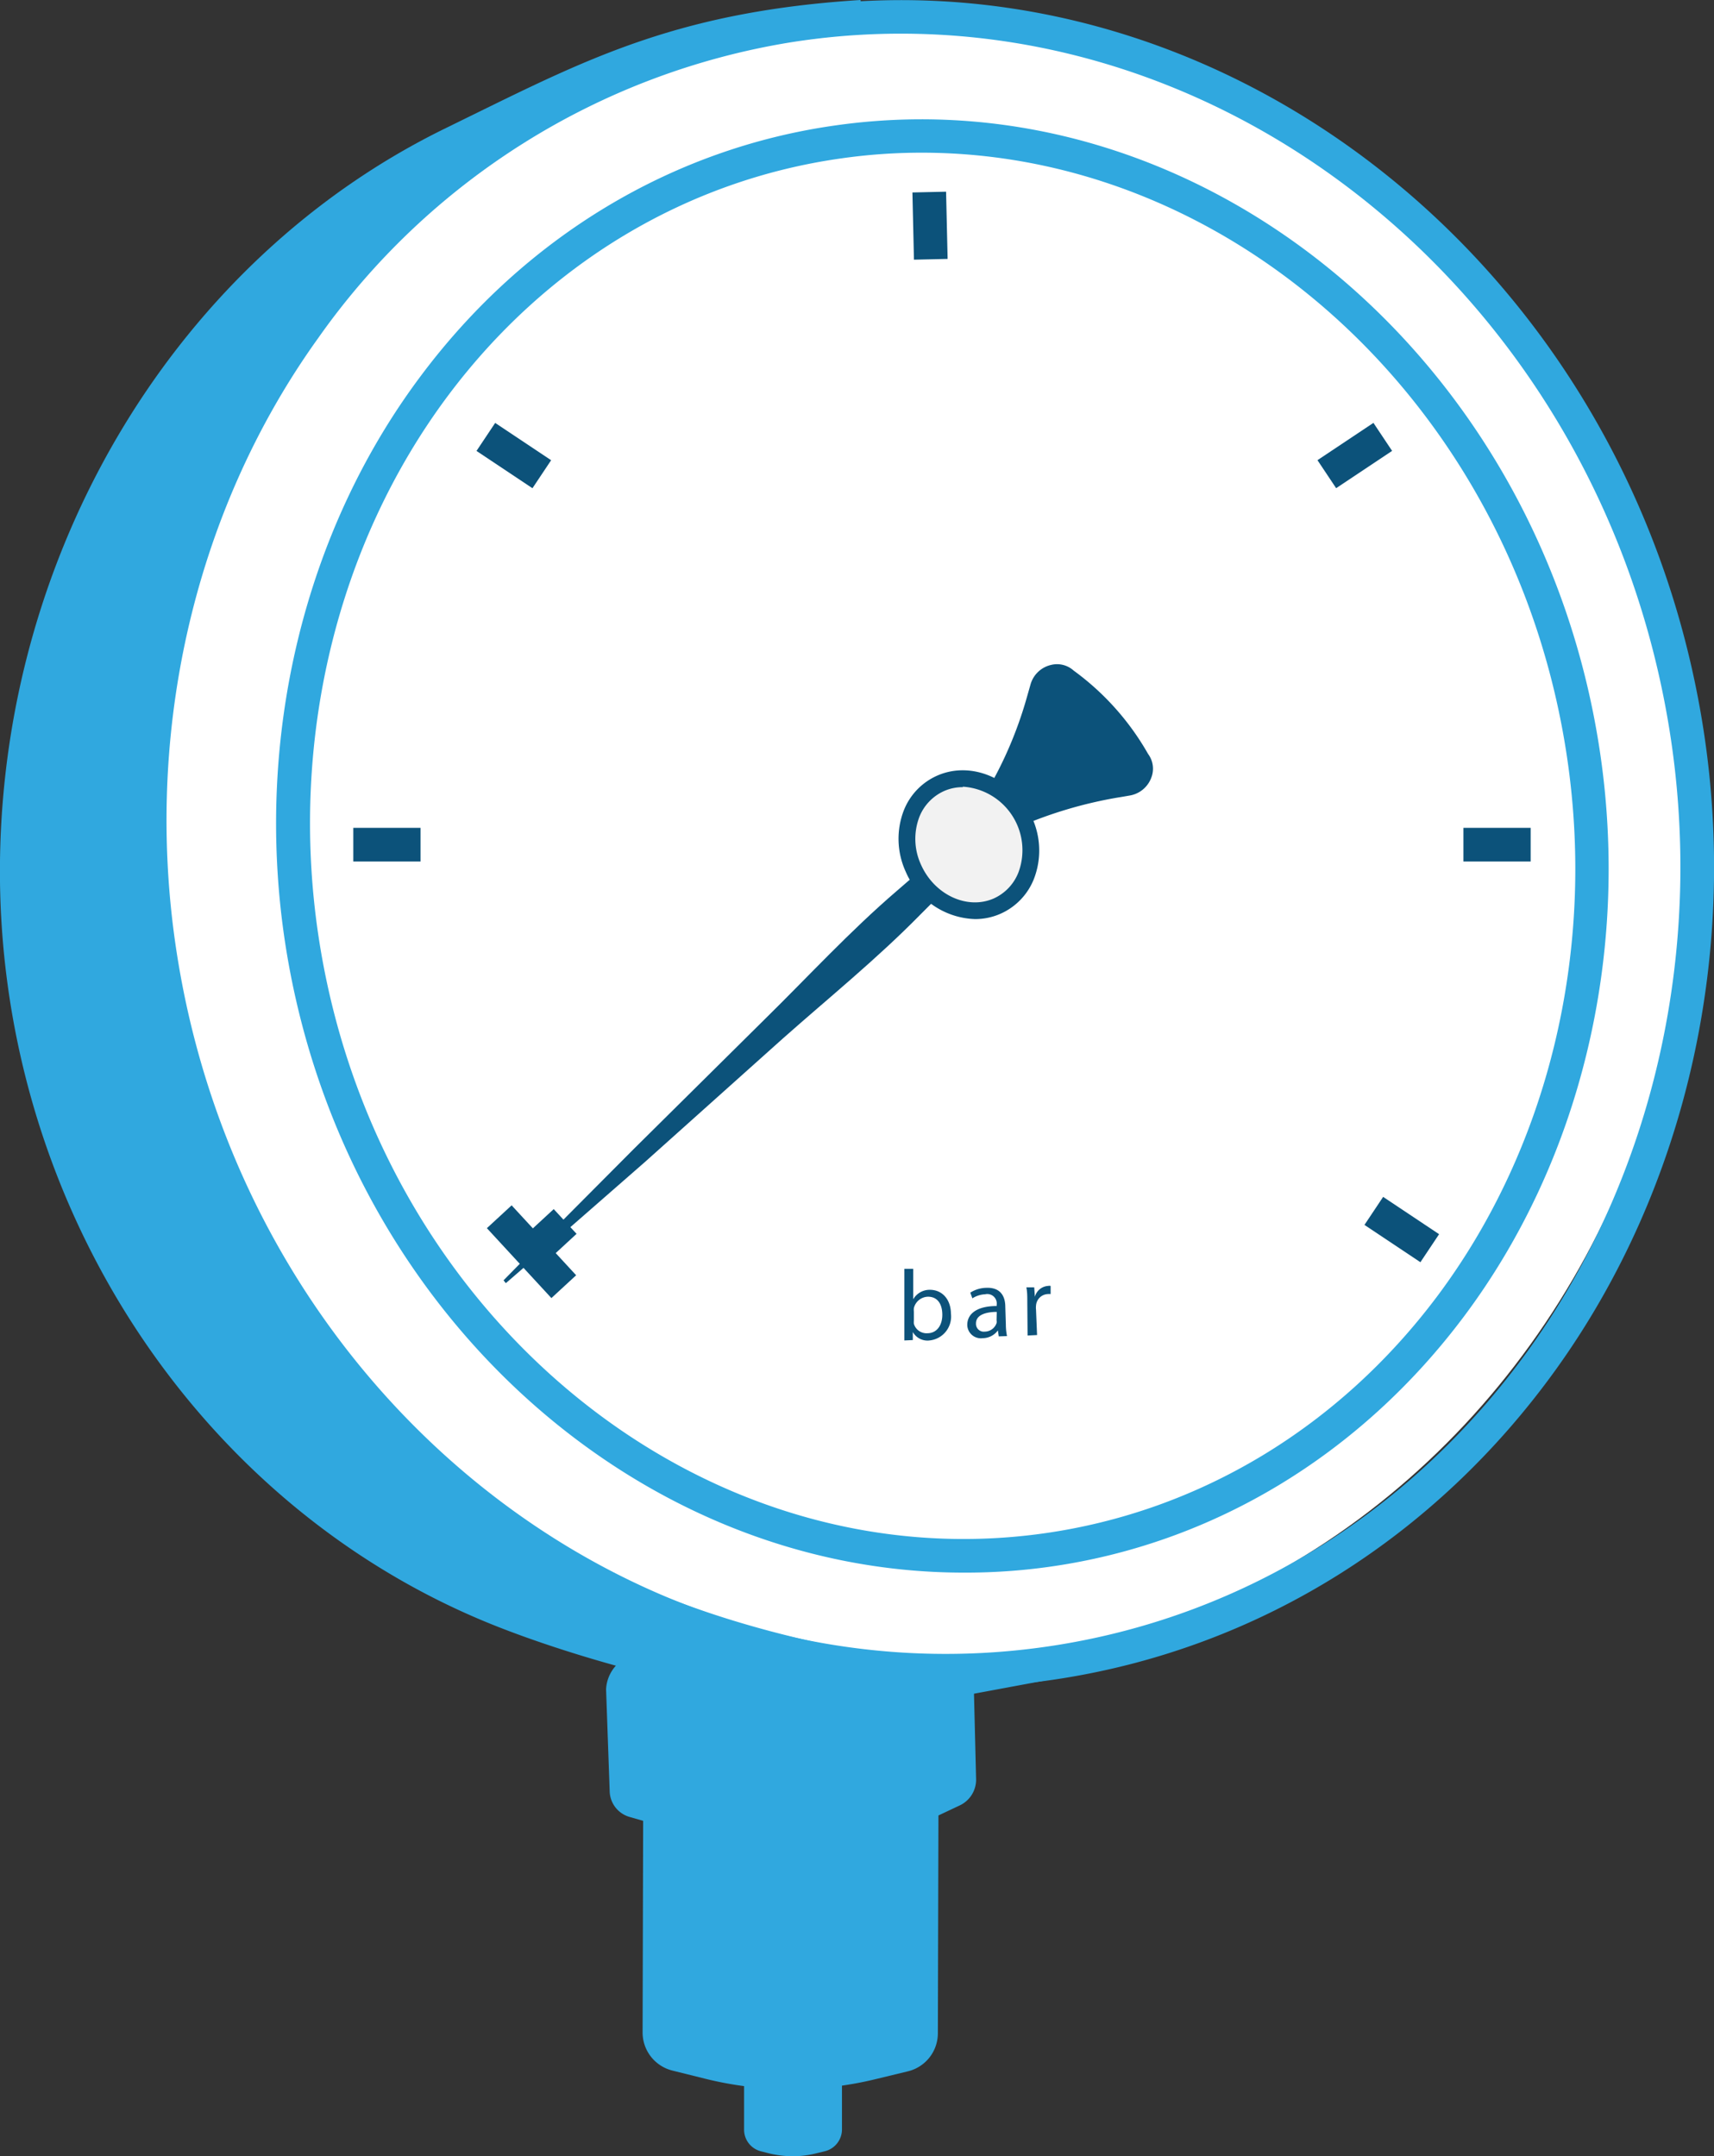 <svg xmlns="http://www.w3.org/2000/svg" viewBox="0 0 180.71 227.36"><rect x="0" y="0" width="180.71" height="227.36" fill="#333333" stroke="none"/><defs><style>.cls-1{fill:#fff;}.cls-2{fill:#30a8df;}.cls-3{fill:#0c527a;}.cls-4{fill:#f2f2f2;}</style></defs><g id="Ebene_2" data-name="Ebene 2"><g id="Ebene_1-2" data-name="Ebene 1"><ellipse class="cls-1" cx="96.81" cy="89.26" rx="81.26" ry="86.43"/><path class="cls-2" d="M100.8,175.84l.29,11.74a1.29,1.29,0,0,1-.72,1.2l-7.72,3.65a92.39,92.39,0,0,1-14.7.63l-11.09-3.18a1.16,1.16,0,0,1-.81-1.07l-.38-10.75a2.4,2.4,0,0,1,.85-1.5,57.09,57.09,0,0,0,33.72,3"/><path class="cls-2" d="M81.33,194.9c-1.15,0-2.3,0-3.45-.07h-.21l-11.3-3.25a2.89,2.89,0,0,1-2.09-2.71l-.38-10.75a4,4,0,0,1,1.35-2.8l.84-.86,1.11.46A55.74,55.74,0,0,0,99.08,178l0-2.13,3.54-.08.29,11.74a3,3,0,0,1-1.73,2.84l-8,3.77-.28,0A94.33,94.33,0,0,1,81.33,194.9Zm-3.1-3.6a89.77,89.77,0,0,0,13.92-.6l7.15-3.38-.13-5.72a59.31,59.31,0,0,1-31.7-2.76l.33,9.46Zm21.08-3.67h0Z"/><path class="cls-2" d="M95.29,216.67l-3.51.85a35.38,35.38,0,0,1-16.93,0l-3.5-.88a2.37,2.37,0,0,1-1.82-2.3l.07-28.72,27.59.07-.07,28.72A2.38,2.38,0,0,1,95.29,216.67Z"/><path class="cls-2" d="M83.41,220.29a37.3,37.3,0,0,1-9-1.09l-3.5-.87a4.14,4.14,0,0,1-3.16-4l.08-30.5,31.13.08-.08,30.5a4.13,4.13,0,0,1-3.18,4l-3.51.85A37.27,37.27,0,0,1,83.41,220.29Zm-12-32.93-.07,26.95a.6.6,0,0,0,.48.57l3.5.88a33.76,33.76,0,0,0,16.08,0l3.51-.86a.61.61,0,0,0,.48-.57l.07-27Z"/><path class="cls-2" d="M86.55,225.14l-.86.21a8.74,8.74,0,0,1-4.16,0l-.86-.21a.59.59,0,0,1-.44-.57V217.5l6.78,0,0,7A.59.59,0,0,1,86.55,225.14Z"/><path class="cls-2" d="M83.63,227.36a10.8,10.8,0,0,1-2.53-.3l-.86-.22a2.35,2.35,0,0,1-1.79-2.29l0-8.83,10.32,0,0,8.83a2.37,2.37,0,0,1-1.8,2.28h0l-.86.21A10.32,10.32,0,0,1,83.63,227.36ZM82,223.62a6.91,6.91,0,0,0,3.23,0v-4.35H82Zm4.13-.21Zm-5,0Z"/><path class="cls-3" d="M53.09,135c4.53-4.64,9.13-9.21,13.7-13.82l13.82-13.69c4.62-4.54,9-9.31,13.94-13.55,2.45-2.13,4.92-4.24,7.46-6.27s5.11-4,7.82-5.87l.24.26c-2,2.59-4.16,5-6.36,7.43s-4.45,4.73-6.73,7c-4.55,4.63-9.6,8.72-14.43,13L68,122.52c-4.89,4.26-9.75,8.55-14.67,12.78Z"/><path class="cls-3" d="M105.53,84.41a44.25,44.25,0,0,0,4.41-10.3l.4-1.44a1.06,1.06,0,0,1,1.69-.58h0a26.48,26.48,0,0,1,7.43,8.23l.12.22a1,1,0,0,1-.76,1.61l-1.31.22a47.77,47.77,0,0,0-10.79,3.21Z"/><path class="cls-3" d="M106.32,87.68l-3-3,.69-1.19a42.11,42.11,0,0,0,4.23-9.88l.41-1.44a2.93,2.93,0,0,1,2.17-2.06,2.61,2.61,0,0,1,2.38.6,27.92,27.92,0,0,1,7.8,8.71l.06.1a2.59,2.59,0,0,1,.34,2.43,2.94,2.94,0,0,1-2.28,1.93l-1.3.22a45.28,45.28,0,0,0-10.39,3.09Zm5.46-13.56-.13.47A44.91,44.91,0,0,1,108.31,83a49.12,49.12,0,0,1,8.9-2.41l.33-.05A24.3,24.3,0,0,0,111.78,74.12Zm6.74,6.28Z"/><path class="cls-2" d="M99.71,177.94c-40.54,0-77-31.73-84.4-75.8-4.07-24.33,1.53-49.32,15.37-68.58C43.37,15.9,61.83,4.33,82.66,1c45.24-7.26,88.65,26.3,96.76,74.81h0c4.07,24.33-1.54,49.33-15.37,68.58-12.69,17.66-31.15,29.23-52,32.57A77.29,77.29,0,0,1,99.71,177.94ZM95,3.55a73.88,73.88,0,0,0-11.8.94A75.75,75.75,0,0,0,33.56,35.63C20.27,54.12,14.89,78.15,18.81,101.56c7.79,46.59,49.38,78.84,92.69,71.89,19.89-3.19,37.53-14.25,49.67-31.14,13.28-18.49,18.66-42.52,14.75-65.93h0C168.84,34,133.85,3.55,95,3.55Z"/><path class="cls-2" d="M99.31,177.38c-14.81,2.68-36.78-3.68-46.93-7.8-30-12.16-51.05-43-50.6-78.8C2.2,57.6,21,28.17,47.82,15.1,61.34,8.52,70.94,3,90.84,1.78c-27,2.16-35.18,11-44.73,16.35C34.49,24.65,31.57,31.89,24.83,43c-7.28,12-10.39,32.09-10.64,46.1-.38,22.18,3.3,36.36,17.74,53.2C53.21,167.09,74.49,173.83,99.31,177.38Z"/><path class="cls-2" d="M91.45,179.79c-14.48,0-31.58-5.26-39.74-8.57C20.34,158.49-.44,126.16,0,90.76c.42-33.21,18.88-63.53,47-77.25l3.26-1.6C62.49,5.91,72.12,1.17,90.73,0L91,3.55C69.51,5.27,60.45,11.13,52.45,16.3c-1.86,1.2-3.63,2.34-5.47,3.38-9.5,5.32-12.83,11-17.86,19.54-.87,1.48-1.78,3-2.77,4.66C19.52,55.09,16.22,74.67,16,89.09c-.41,23.33,4,36.45,17.3,52,20.37,23.76,40.47,30.82,66.29,34.51l10.84,1.55-10.77,2A46.72,46.72,0,0,1,91.45,179.79ZM32.69,27.16C14.88,42.37,3.87,65.72,3.55,90.81c-.42,33.94,19.46,64.94,49.5,77.13a128.59,128.59,0,0,0,26,7.17c-17.61-4.87-32.92-13.61-48.42-31.69C14.92,125.15,12.06,109.64,12.42,89c.24-13.81,3.24-34.41,10.9-47q1.47-2.41,2.74-4.61A93.39,93.39,0,0,1,32.69,27.16Z"/><path class="cls-2" d="M101.59,165.82C66.82,165.82,35.72,137.57,30,99c-3.14-21.33,2.1-43,14.38-59.38,10.91-14.59,26.47-24,43.8-26.41,38.23-5.38,74.36,24.33,80.53,66.23h0c3.14,21.33-2.1,43-14.37,59.38-10.92,14.58-26.47,24-43.81,26.4A63.33,63.33,0,0,1,101.59,165.82ZM97.19,16.1a59.53,59.53,0,0,0-8.49.6c-16.39,2.3-31.11,11.19-41.45,25C35.53,57.37,30.54,78.05,33.54,98.45c5.89,40,40.22,68.34,76.53,63.23,16.39-2.31,31.11-11.19,41.46-25,11.71-15.65,16.71-36.33,13.7-56.73C159.81,43.08,130.22,16.1,97.19,16.1Z"/><ellipse class="cls-4" cx="102.15" cy="89.06" rx="6.35" ry="7.13" transform="translate(-30.16 59.72) rotate(-28.58)"/><path class="cls-3" d="M102.8,96.91a8.23,8.23,0,0,1-7.31-5,8.33,8.33,0,0,1-.23-6.38,6.68,6.68,0,0,1,3.63-3.78c3.66-1.56,8.11.45,9.92,4.47a8.3,8.3,0,0,1,.23,6.37,6.7,6.7,0,0,1-3.63,3.79A6.59,6.59,0,0,1,102.8,96.91ZM101.51,83a4.83,4.83,0,0,0-1.93.39,5,5,0,0,0-2.67,2.8,6.5,6.5,0,0,0,.2,5c1.41,3.15,4.83,4.75,7.61,3.57a5,5,0,0,0,2.67-2.81,6.71,6.71,0,0,0-5.88-9Z"/><rect class="cls-3" x="37.25" y="87.29" width="7.09" height="3.55"/><rect class="cls-3" x="154.29" y="87.29" width="7.09" height="3.55"/><rect class="cls-3" x="146.02" y="126.11" width="3.55" height="7.09" transform="translate(-42.07 180.7) rotate(-56.31)"/><rect class="cls-3" x="54.27" y="126.96" width="3.55" height="10.03" transform="translate(-74.65 73) rotate(-42.7)"/><rect class="cls-3" x="55.71" y="128.53" width="4.47" height="3.55" transform="translate(-73.03 73.89) rotate(-42.72)"/><rect class="cls-3" x="52.39" y="44.49" width="3.55" height="7.09" transform="translate(-15.84 66.46) rotate(-56.31)"/><rect class="cls-3" x="139.29" y="46.26" width="7.09" height="3.55" transform="translate(-2.66 87.27) rotate(-33.68)"/><rect class="cls-3" x="96.28" y="20.25" width="3.55" height="7.09" transform="translate(-0.52 2.25) rotate(-1.31)"/><path class="cls-3" d="M95.35,141.34c0-.35,0-.87,0-1.33v-6.22l.93,0V137h0a2,2,0,0,1,1.76-1c1.29,0,2.21,1,2.22,2.53A2.53,2.53,0,0,1,98,141.34a1.77,1.77,0,0,1-1.76-.89h0l0,.85Zm1-2.1a2,2,0,0,0,0,.34,1.39,1.39,0,0,0,1.43,1c1,0,1.59-.86,1.57-2s-.55-1.88-1.56-1.85a1.57,1.57,0,0,0-1.44,1.2,2.06,2.06,0,0,0,0,.38Z"/><path class="cls-3" d="M105.3,140.91l-.09-.63h0a2,2,0,0,1-1.59.82,1.44,1.44,0,0,1-1.64-1.39c0-1.23,1.09-2,3.1-2v-.11a1,1,0,0,0-1.21-1.13,2.73,2.73,0,0,0-1.35.43l-.22-.6a3.25,3.25,0,0,1,1.69-.51c1.58-.06,2,1,2,2l.06,1.89a6.17,6.17,0,0,0,.12,1.2Zm-.21-2.58c-1,0-2.21.25-2.19,1.23a.82.82,0,0,0,.92.85,1.33,1.33,0,0,0,1.25-.9.78.78,0,0,0,0-.3Z"/><path class="cls-3" d="M108.31,137.31c0-.59,0-1.1-.1-1.57l.83,0,.07,1h0a1.54,1.54,0,0,1,1.39-1.15.76.76,0,0,1,.27,0l0,.86a1.57,1.57,0,0,0-.32,0,1.3,1.3,0,0,0-1.22,1.22,1.89,1.89,0,0,0,0,.43l.11,2.67-1,.05Z"/></g></g></svg>